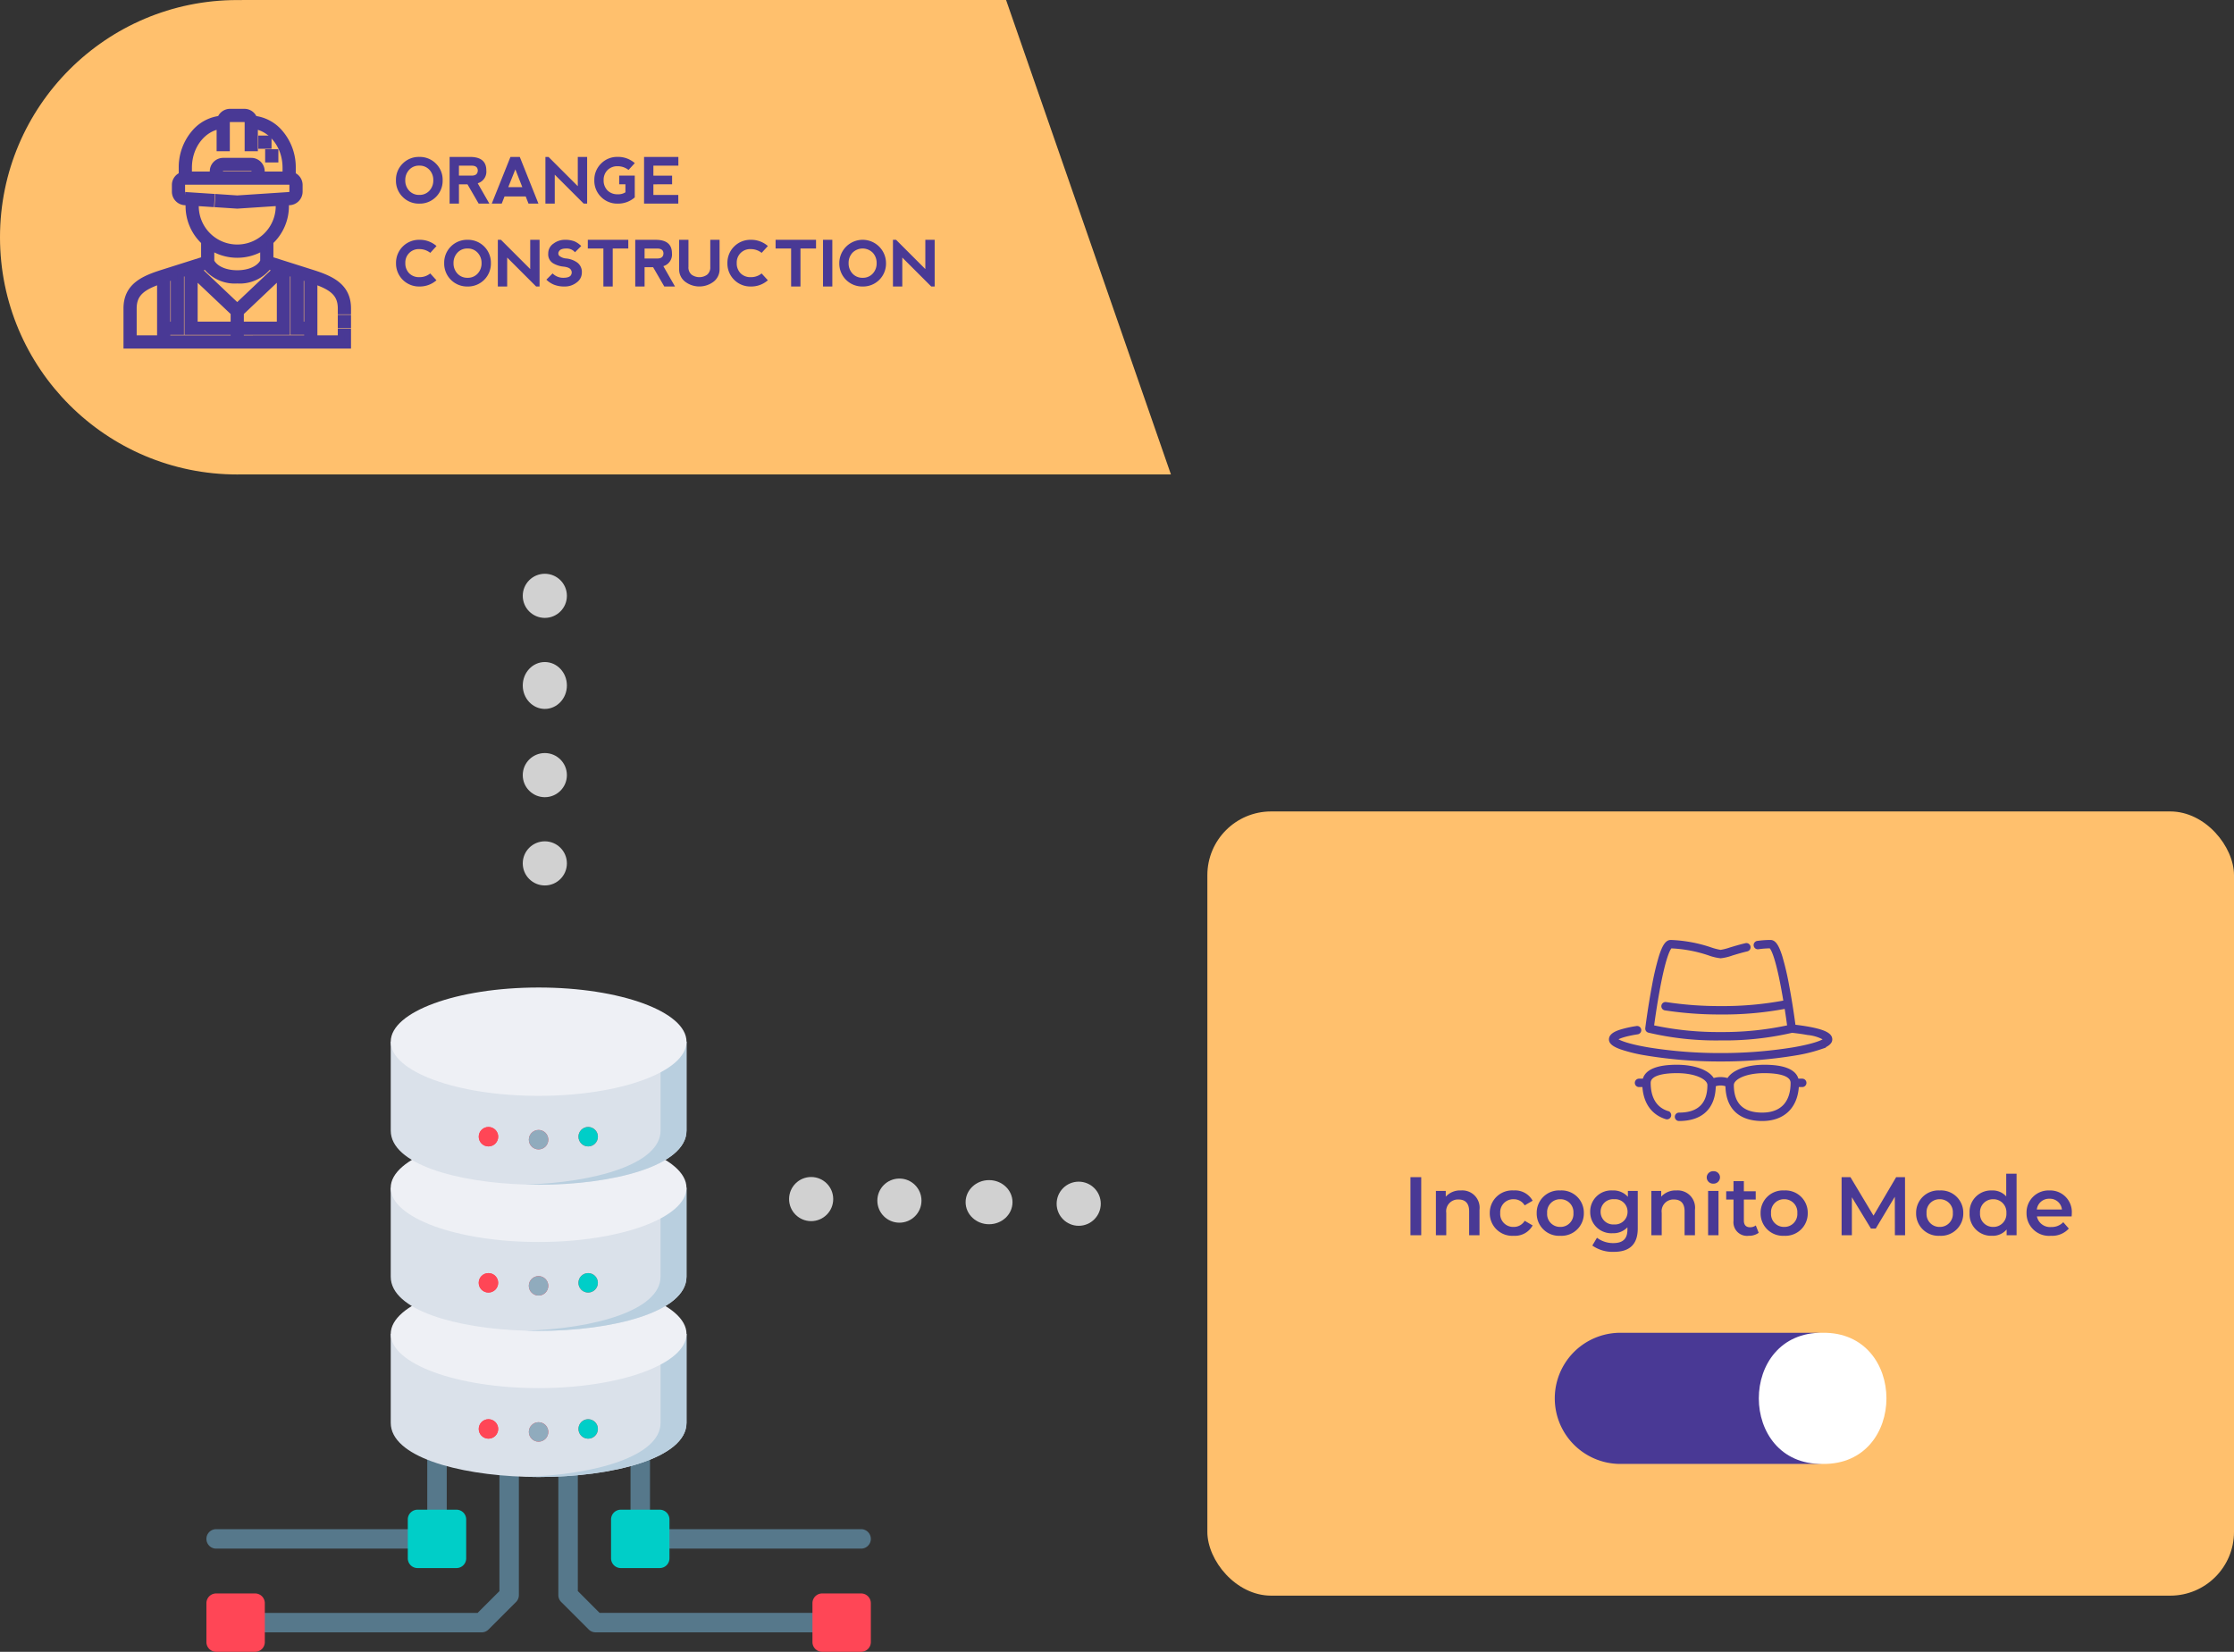 <svg xmlns="http://www.w3.org/2000/svg" width="350.341" height="259.084" viewBox="0 0 350.341 259.084">
  <rect x="0" y="0" width="350.341" height="259.084" fill="#333333" stroke="none"/>
  <ellipse id="Ellipse_207" data-name="Ellipse 207" cx="37.206" cy="37.206" rx="37.206" ry="37.206" transform="translate(0 0.007)" fill="#ffc06d"/>
  <path id="Path_14323" data-name="Path 14323" d="M0,0H119.882l25.85,74.409H0Z" transform="translate(37.894)" fill="#ffc06d"/>
  <g id="engineer" transform="translate(19.862 17.569)">
    <path id="Path_9973" data-name="Path 9973" d="M42.416,25.221l-6.523-2.067V20.327a7.587,7.587,0,0,0,2.435-5.573v-.6l.571-.038a1.63,1.63,0,0,0,1.573-1.607V11.442A1.611,1.611,0,0,0,39.4,9.926V8.761a8.283,8.283,0,0,0-1.99-5.5,6.21,6.21,0,0,0-4.041-2.169A1.611,1.611,0,0,0,31.847,0H29.6a1.611,1.611,0,0,0-1.523,1.092,6.209,6.209,0,0,0-4.041,2.169,8.283,8.283,0,0,0-1.99,5.5V9.925a1.611,1.611,0,0,0-1.072,1.516v1.072a1.63,1.63,0,0,0,1.573,1.607l.571.038v.6a7.587,7.587,0,0,0,2.435,5.573v2.827l-6.523,2.067c-2.976.943-5.647,2.08-5.647,5.585V36.6H48.063V34.452H46.991v1.072h-4.2V26.473c2.786.956,4.2,1.978,4.2,4.333v.43h1.072v-.43c0-3.5-2.671-4.642-5.647-5.585Zm-1.77.564,1.072.34V33.38H40.646Zm-20.921.34,1.072-.34v7.6H19.724Zm0,8.328h2.144V25.445l1.072-.34v9.347h7.244v1.072H19.724Zm4.289-8.833,6.172,5.847V33.38H24.013Zm7.244,5.847,6.172-5.847V33.38H31.257ZM27.987,2.181V5.65h1.072V1.608a.537.537,0,0,1,.536-.536h2.252a.537.537,0,0,1,.536.536V5.65h1.072V2.181c2.445.332,4.873,2.892,4.873,6.58V9.833h-3.8V9.3a1.61,1.61,0,0,0-1.608-1.608h-4.4A1.61,1.61,0,0,0,26.915,9.3v.536h-3.8V8.761C23.114,5.073,25.542,2.513,27.987,2.181Zm5.468,7.652H27.987V9.3a.537.537,0,0,1,.536-.536h4.4a.537.537,0,0,1,.536.536Zm-9.269,4.921v-.525l2.429.16.07-1.07-4.073-.268a.574.574,0,0,1-.571-.537V11.441a.537.537,0,0,1,.536-.536H38.864a.537.537,0,0,1,.536.536v1.072a.574.574,0,0,1-.571.537l-8.108.534-2.965-.2-.07,1.07,3.036.2,6.535-.43v.525a6.535,6.535,0,1,1-13.07,0Zm6.535,7.607a7.562,7.562,0,0,0,4.1-1.2v2.269c-.56,1.151-2.153,1.889-4.1,1.889s-3.54-.738-4.1-1.889V21.159A7.562,7.562,0,0,0,30.721,22.361Zm-4.9,1.831a5.67,5.67,0,0,0,4.9,2.2,5.67,5.67,0,0,0,4.9-2.2l1.314.417L30.721,30.5l-6.215-5.888ZM14.451,30.806c0-2.355,1.414-3.377,4.2-4.333v9.051h-4.2Zm16.806,4.719V34.452H38.5V25.1l1.072.34v9.007h2.144v1.072Z" transform="translate(-13.379 0)" fill="#493995" stroke="#493995" stroke-width="1"/>
    <path id="Path_9974" data-name="Path 9974" d="M483.622,452h1.072v1.072h-1.072Z" transform="translate(-450.01 -419.692)" fill="#493995" stroke="#493995" stroke-width="1"/>
    <path id="Path_9975" data-name="Path 9975" d="M309.25,58.678h1.072V59.75H309.25Z" transform="translate(-288.102 -54.484)" fill="#493995" stroke="#493995" stroke-width="1"/>
    <path id="Path_9976" data-name="Path 9976" d="M324.25,88.678h1.072V89.75H324.25Z" transform="translate(-302.03 -82.34)" fill="#493995" stroke="#493995" stroke-width="1"/>
  </g>
  <path id="Path_14326" data-name="Path 14326" d="M3.892,0A3.542,3.542,0,0,1,1.279-1.052a3.548,3.548,0,0,1-1.05-2.61,3.546,3.546,0,0,1,1.05-2.612,3.546,3.546,0,0,1,2.612-1.05A3.546,3.546,0,0,1,6.5-6.274a3.546,3.546,0,0,1,1.05,2.612A3.546,3.546,0,0,1,6.5-1.05,3.546,3.546,0,0,1,3.892,0Zm0-1.367a2.057,2.057,0,0,0,1.582-.659,2.316,2.316,0,0,0,.61-1.636A2.316,2.316,0,0,0,5.479-5.3a2.069,2.069,0,0,0-1.592-.659A2.057,2.057,0,0,0,2.3-5.3a2.316,2.316,0,0,0-.61,1.636A2.316,2.316,0,0,0,2.3-2.026,2.069,2.069,0,0,0,3.9-1.367Zm6.211-3.027h2.051q.884-.015.908-.806-.024-.723-.894-.752H10.107Zm2.944,1.2L14.878,0H13.2L11.445-3.027H10.107V0H8.643V-7.324h3.193q2.563,0,2.563,2.109A1.894,1.894,0,0,1,13.052-3.193ZM15.254,0l2.93-7.324h1.465L22.573,0,21.016,0l-.439-1.123h-3.32L16.816,0Zm3.7-5.371L17.842-2.588h2.2ZM23.667,0V-7.324h.488l4.59,4.59v-4.59H30.21V0h-.537L25.132-4.541V0ZM34.99,0a3.563,3.563,0,0,1-2.6-1.052,3.551,3.551,0,0,1-1.052-2.625,3.547,3.547,0,0,1,1.055-2.6,3.53,3.53,0,0,1,2.6-1.052,3.963,3.963,0,0,1,2.69.977L36.7-5.278a2.7,2.7,0,0,0-1.714-.586,2.151,2.151,0,0,0-1.589.615,2.13,2.13,0,0,0-.6,1.563,2.2,2.2,0,0,0,.61,1.621,2.162,2.162,0,0,0,1.592.6,2.027,2.027,0,0,0,1.216-.312V-3.032l-.977,0V-4.395h2.441V-.977A3.951,3.951,0,0,1,34.99,0Zm4.146,0V-7.319l5.381,0v1.367H40.6v1.563h2.935v1.362H40.6v1.665h3.906V0ZM3.9,13A3.6,3.6,0,0,1,.239,9.323,3.6,3.6,0,0,1,3.9,5.676a3.963,3.963,0,0,1,2.69.977L5.61,7.722A2.7,2.7,0,0,0,3.9,7.136,2.088,2.088,0,0,0,1.7,9.313a2.2,2.2,0,0,0,.61,1.621,2.162,2.162,0,0,0,1.592.6,2.625,2.625,0,0,0,1.7-.581l.977,1.069A3.951,3.951,0,0,1,3.9,13Zm7.559,0A3.591,3.591,0,0,1,7.793,9.338a3.587,3.587,0,0,1,3.662-3.662,3.587,3.587,0,0,1,3.662,3.662A3.587,3.587,0,0,1,11.455,13Zm0-1.367a2.057,2.057,0,0,0,1.582-.659,2.316,2.316,0,0,0,.61-1.636,2.316,2.316,0,0,0-.61-1.636,2.069,2.069,0,0,0-1.592-.659A2.057,2.057,0,0,0,9.868,7.7a2.316,2.316,0,0,0-.61,1.636,2.316,2.316,0,0,0,.61,1.636A2.069,2.069,0,0,0,11.46,11.633ZM16.206,13V5.676h.488l4.59,4.59V5.676h1.465V13h-.537L17.671,8.459V13ZM26.65,5.676a4.086,4.086,0,0,1,1.582.244,3.411,3.411,0,0,1,1.05.732l-.977.977a1.682,1.682,0,0,0-1.367-.586q-.879,0-1.123.415a.571.571,0,0,0,0,.708,1.93,1.93,0,0,0,1.123.439,3.635,3.635,0,0,1,1.685.61,1.834,1.834,0,0,1,.757,1.636,1.878,1.878,0,0,1-.808,1.514A2.959,2.959,0,0,1,26.689,13a4.338,4.338,0,0,1-1.7-.293,3.694,3.694,0,0,1-1.172-.781l.977-.977a2.321,2.321,0,0,0,1.66.684q.977,0,1.218-.415a.773.773,0,0,0,0-.83q-.242-.415-1.218-.513a3.938,3.938,0,0,1-1.611-.537,1.621,1.621,0,0,1-.732-1.514,1.823,1.823,0,0,1,.833-1.56A2.932,2.932,0,0,1,26.65,5.676Zm3.667,0V7.043h2.441V13h1.465V7.043h2.441V5.676Zm8.9,2.93H41.27q.884-.015.908-.806-.024-.723-.894-.752H39.219Zm2.944,1.2L43.989,13H42.31L40.557,9.973H39.219V13H37.754V5.676h3.193q2.563,0,2.563,2.109A1.894,1.894,0,0,1,42.163,9.807Zm2.476-4.131v4.639a2.427,2.427,0,0,0,.9,1.9,3.69,3.69,0,0,0,4.541,0,2.427,2.427,0,0,0,.9-1.9V5.676H49.521V9.924a1.469,1.469,0,0,1-.488,1.221,2.1,2.1,0,0,1-2.441,0A1.469,1.469,0,0,1,46.1,9.924V5.676ZM55.864,13a3.6,3.6,0,0,1-3.657-3.677,3.6,3.6,0,0,1,3.657-3.647,3.963,3.963,0,0,1,2.69.977l-.977,1.069a2.7,2.7,0,0,0-1.714-.586,2.088,2.088,0,0,0-2.192,2.178,2.2,2.2,0,0,0,.61,1.621,2.162,2.162,0,0,0,1.592.6,2.625,2.625,0,0,0,1.7-.581l.977,1.069A3.951,3.951,0,0,1,55.864,13Zm3.9-7.324V7.043H62.2V13h1.465V7.043h2.441V5.676Zm7.437,0h1.46V13H67.2ZM73.418,13a3.591,3.591,0,0,1-3.662-3.662,3.662,3.662,0,1,1,7.324,0A3.587,3.587,0,0,1,73.418,13Zm0-1.367A2.057,2.057,0,0,0,75,10.974a2.316,2.316,0,0,0,.61-1.636A2.316,2.316,0,0,0,75,7.7a2.24,2.24,0,0,0-3.174,0,2.316,2.316,0,0,0-.61,1.636,2.316,2.316,0,0,0,.61,1.636A2.069,2.069,0,0,0,73.423,11.633ZM78.169,13V5.676h.488l4.59,4.59V5.676h1.465V13h-.537L79.634,8.459V13Z" transform="translate(61.866 31.937)" fill="#493995"/>
  <g id="database" transform="translate(32.372 154.889)">
    <g id="Group_983" data-name="Group 983" transform="translate(0 0)">
      <g id="Group_973" data-name="Group 973" transform="translate(0 73.015)">
        <g id="Group_971" data-name="Group 971">
          <path id="Path_9978" data-name="Path 9978" d="M75.82,388.553,72.4,391.975H37.5v3.053H73.03a1.525,1.525,0,0,0,1.1-.472l4.261-4.259a1.527,1.527,0,0,0,.478-1.11V368.971H75.82v19.582Z" transform="translate(-29.87 -366.899)" fill="#56788b"/>
          <path id="Path_9979" data-name="Path 9979" d="M170.183,358.788h3.053V369.2h-3.053Z" transform="translate(-135.55 -358.788)" fill="#56788b"/>
          <path id="Path_9980" data-name="Path 9980" d="M34.634,418.99a1.526,1.526,0,0,0-1.526-1.526H1.527a1.526,1.526,0,0,0,0,3.053h31.58A1.526,1.526,0,0,0,34.634,418.99Z" transform="translate(-0.001 -405.523)" fill="#56788b"/>
          <path id="Path_9981" data-name="Path 9981" d="M326.817,358.793h3.053v10.415h-3.053Z" transform="translate(-260.308 -358.792)" fill="#56788b"/>
          <path id="Path_9982" data-name="Path 9982" d="M374.924,417.464h-31.58a1.526,1.526,0,0,0,0,3.053h31.58a1.526,1.526,0,1,0,0-3.053Z" transform="translate(-272.256 -405.523)" fill="#56788b"/>
          <path id="Path_9983" data-name="Path 9983" d="M274.256,388.552V368.97H271.2v20.215a1.526,1.526,0,0,0,.472,1.1l4.261,4.259a1.526,1.526,0,0,0,1.109.478h35.529v-3.053h-34.9Z" transform="translate(-216.012 -366.898)" fill="#56788b"/>
        </g>
        <g id="Group_972" data-name="Group 972" transform="translate(0 8.89)">
          <path id="Path_9984" data-name="Path 9984" d="M7.632,467.017H1.527A1.526,1.526,0,0,0,0,468.543v6.1a1.526,1.526,0,0,0,1.526,1.526H7.632a1.526,1.526,0,0,0,1.526-1.526v-6.1A1.526,1.526,0,0,0,7.632,467.017Z" transform="translate(-0.001 -453.882)" fill="#ff4656"/>
          <path id="Path_9985" data-name="Path 9985" d="M162.814,402.472h-6.105A1.526,1.526,0,0,0,155.183,404v6.1a1.526,1.526,0,0,0,1.526,1.526h6.105a1.526,1.526,0,0,0,1.526-1.526V404A1.526,1.526,0,0,0,162.814,402.472Z" transform="translate(-123.603 -402.472)" fill="#00cec8"/>
          <path id="Path_9986" data-name="Path 9986" d="M474.63,467.018h-6.105A1.526,1.526,0,0,0,467,468.544v6.1a1.526,1.526,0,0,0,1.526,1.526h6.105a1.526,1.526,0,0,0,1.526-1.526v-6.1A1.526,1.526,0,0,0,474.63,467.018Z" transform="translate(-371.962 -453.883)" fill="#ff4656"/>
          <path id="Path_9987" data-name="Path 9987" d="M319.448,402.473h-6.105A1.526,1.526,0,0,0,311.817,404v6.1a1.526,1.526,0,0,0,1.526,1.526h6.105a1.526,1.526,0,0,0,1.526-1.526V404A1.526,1.526,0,0,0,319.448,402.473Z" transform="translate(-248.361 -402.473)" fill="#00cec8"/>
        </g>
      </g>
      <g id="Group_976" data-name="Group 976" transform="translate(28.904 45.838)">
        <path id="Path_9988" data-name="Path 9988" d="M188.42,266.992v13.942c0,5.578-11.667,8.5-23.191,8.5q-1.02,0-2.035-.031c-10.824-.322-21.156-3.215-21.156-8.466V266.992Z" transform="translate(-142.036 -258.496)" fill="#dae1ea"/>
        <path id="Path_9989" data-name="Path 9989" d="M271.224,266.992v13.942c0,5.578-11.667,8.5-23.191,8.5q-1.02,0-2.035-.031c10.822-.322,21.156-3.215,21.156-8.466V266.992Z" transform="translate(-224.839 -258.496)" fill="#b9cfdf"/>
        <ellipse id="Ellipse_140" data-name="Ellipse 140" cx="23.192" cy="8.497" rx="23.192" ry="8.497" fill="#eef0f5"/>
        <g id="Group_975" data-name="Group 975" transform="translate(13.801 21.872)">
          <g id="Group_974" data-name="Group 974">
            <ellipse id="Ellipse_141" data-name="Ellipse 141" cx="1.526" cy="1.526" rx="1.526" ry="1.526" transform="translate(15.636)" fill="#ff4656"/>
            <ellipse id="Ellipse_142" data-name="Ellipse 142" cx="1.526" cy="1.526" rx="1.526" ry="1.526" fill="#ff4656"/>
            <ellipse id="Ellipse_143" data-name="Ellipse 143" cx="1.526" cy="1.526" rx="1.526" ry="1.526" transform="translate(7.859 0.47)" fill="#ff4656"/>
          </g>
          <ellipse id="Ellipse_144" data-name="Ellipse 144" cx="1.526" cy="1.526" rx="1.526" ry="1.526" transform="translate(7.859 0.47)" fill="#90abbd"/>
          <ellipse id="Ellipse_145" data-name="Ellipse 145" cx="1.526" cy="1.526" rx="1.526" ry="1.526" fill="#ff4656"/>
          <ellipse id="Ellipse_146" data-name="Ellipse 146" cx="1.526" cy="1.526" rx="1.526" ry="1.526" transform="translate(15.636)" fill="#00cec8"/>
        </g>
      </g>
      <g id="Group_979" data-name="Group 979" transform="translate(28.899 22.921)">
        <path id="Path_9990" data-name="Path 9990" d="M188.4,154.383v13.942c0,5.578-11.667,8.5-23.191,8.5q-1.02,0-2.035-.031c-10.824-.322-21.156-3.215-21.156-8.466V154.383Z" transform="translate(-142.012 -145.887)" fill="#dae1ea"/>
        <path id="Path_9991" data-name="Path 9991" d="M271.2,154.383v13.942c0,5.578-11.667,8.5-23.192,8.5q-1.02,0-2.035-.031c10.822-.322,21.156-3.215,21.156-8.466V154.383Z" transform="translate(-224.816 -145.887)" fill="#b9cfdf"/>
        <ellipse id="Ellipse_147" data-name="Ellipse 147" cx="23.192" cy="8.497" rx="23.192" ry="8.497" fill="#eef0f5"/>
        <g id="Group_978" data-name="Group 978" transform="translate(13.801 21.872)">
          <g id="Group_977" data-name="Group 977">
            <ellipse id="Ellipse_148" data-name="Ellipse 148" cx="1.526" cy="1.526" rx="1.526" ry="1.526" transform="translate(15.636)" fill="#ff4656"/>
            <ellipse id="Ellipse_149" data-name="Ellipse 149" cx="1.526" cy="1.526" rx="1.526" ry="1.526" fill="#ff4656"/>
            <ellipse id="Ellipse_150" data-name="Ellipse 150" cx="1.526" cy="1.526" rx="1.526" ry="1.526" transform="translate(7.859 0.47)" fill="#ff4656"/>
          </g>
          <ellipse id="Ellipse_151" data-name="Ellipse 151" cx="1.526" cy="1.526" rx="1.526" ry="1.526" transform="translate(7.859 0.47)" fill="#90abbd"/>
          <ellipse id="Ellipse_152" data-name="Ellipse 152" cx="1.526" cy="1.526" rx="1.526" ry="1.526" fill="#ff4656"/>
          <ellipse id="Ellipse_153" data-name="Ellipse 153" cx="1.526" cy="1.526" rx="1.526" ry="1.526" transform="translate(15.636)" fill="#00cec8"/>
        </g>
      </g>
      <g id="Group_982" data-name="Group 982" transform="translate(28.904)">
        <path id="Path_9992" data-name="Path 9992" d="M188.422,41.75V55.692c0,5.578-11.667,8.5-23.191,8.5q-1.02,0-2.035-.031c-10.824-.322-21.156-3.215-21.156-8.466V41.75Z" transform="translate(-142.038 -33.254)" fill="#dae1ea"/>
        <path id="Path_9993" data-name="Path 9993" d="M271.226,41.75V55.692c0,5.578-11.667,8.5-23.191,8.5q-1.02,0-2.035-.031c10.822-.322,21.156-3.215,21.156-8.466V41.75Z" transform="translate(-224.841 -33.254)" fill="#b9cfdf"/>
        <ellipse id="Ellipse_154" data-name="Ellipse 154" cx="23.192" cy="8.497" rx="23.192" ry="8.497" fill="#eef0f5"/>
        <g id="Group_981" data-name="Group 981" transform="translate(13.801 21.872)">
          <g id="Group_980" data-name="Group 980">
            <ellipse id="Ellipse_155" data-name="Ellipse 155" cx="1.526" cy="1.526" rx="1.526" ry="1.526" transform="translate(15.636)" fill="#ff4656"/>
            <ellipse id="Ellipse_156" data-name="Ellipse 156" cx="1.526" cy="1.526" rx="1.526" ry="1.526" fill="#ff4656"/>
            <ellipse id="Ellipse_157" data-name="Ellipse 157" cx="1.526" cy="1.526" rx="1.526" ry="1.526" transform="translate(7.859 0.47)" fill="#ff4656"/>
          </g>
          <ellipse id="Ellipse_158" data-name="Ellipse 158" cx="1.526" cy="1.526" rx="1.526" ry="1.526" transform="translate(7.859 0.47)" fill="#90abbd"/>
          <ellipse id="Ellipse_159" data-name="Ellipse 159" cx="1.526" cy="1.526" rx="1.526" ry="1.526" fill="#ff4656"/>
          <ellipse id="Ellipse_160" data-name="Ellipse 160" cx="1.526" cy="1.526" rx="1.526" ry="1.526" transform="translate(15.636)" fill="#00cec8"/>
        </g>
      </g>
    </g>
  </g>
  <ellipse id="Ellipse_208" data-name="Ellipse 208" cx="3.461" cy="3.461" rx="3.461" ry="3.461" transform="translate(81.98 89.994)" fill="#d1d1d1"/>
  <ellipse id="Ellipse_209" data-name="Ellipse 209" cx="3.461" cy="3.677" rx="3.461" ry="3.677" transform="translate(81.98 103.838)" fill="#d1d1d1"/>
  <ellipse id="Ellipse_210" data-name="Ellipse 210" cx="3.461" cy="3.461" rx="3.461" ry="3.461" transform="translate(81.98 118.115)" fill="#d1d1d1"/>
  <ellipse id="Ellipse_211" data-name="Ellipse 211" cx="3.461" cy="3.461" rx="3.461" ry="3.461" transform="translate(81.98 131.959)" fill="#d1d1d1"/>
  <ellipse id="Ellipse_212" data-name="Ellipse 212" cx="3.461" cy="3.461" rx="3.461" ry="3.461" transform="translate(172.626 185.342) rotate(90)" fill="#d1d1d1"/>
  <ellipse id="Ellipse_213" data-name="Ellipse 213" cx="3.461" cy="3.677" rx="3.461" ry="3.677" transform="translate(158.783 185.098) rotate(90)" fill="#d1d1d1"/>
  <ellipse id="Ellipse_214" data-name="Ellipse 214" cx="3.461" cy="3.461" rx="3.461" ry="3.461" transform="translate(144.509 184.853) rotate(90)" fill="#d1d1d1"/>
  <ellipse id="Ellipse_215" data-name="Ellipse 215" cx="3.461" cy="3.461" rx="3.461" ry="3.461" transform="translate(130.667 184.61) rotate(90)" fill="#d1d1d1"/>
  <rect id="Rectangle_743" data-name="Rectangle 743" width="161" height="123" rx="10" transform="translate(189.341 127.273)" fill="#ffc06d"/>
  <g id="Group_1735" data-name="Group 1735" transform="translate(-1394.533 -1289.603)">
    <path id="Path_13938" data-name="Path 13938" d="M47.919,28.249c-3.591,0-5.582-1.921-5.615-5.411a2.6,2.6,0,0,0-1.815,0c-.033,3.489-2.024,5.411-5.615,5.411a.509.509,0,0,1,0-1.018c3.052,0,4.6-1.506,4.6-4.478,0-.967-1.887-2.011-4.936-2.011-1.59,0-4.258.217-4.258,1.672,0,1.684.5,3.847,2.86,4.577a.509.509,0,0,1-.3.973c-2.169-.67-3.422-2.451-3.565-5.041H28.6a.508.508,0,1,1,0-1.016h.719c.256-1.089,1.449-2.183,5.218-2.183,2.813,0,5,.848,5.709,2.111a3.868,3.868,0,0,1,2.306,0c.711-1.263,2.9-2.111,5.709-2.111,3.769,0,4.963,1.094,5.218,2.183H54.2a.508.508,0,1,1,0,1.016h-.677C53.331,26.269,51.269,28.249,47.919,28.249Zm.339-7.508c-3.05,0-4.936,1.044-4.936,2.011,0,2.972,1.545,4.478,4.6,4.478,2.964,0,4.6-1.711,4.6-4.818,0-1.455-2.667-1.672-4.258-1.672M41.4,18.91A70.9,70.9,0,0,1,29.5,17.941a24.269,24.269,0,0,1-3.765-.93c-1.177-.427-1.7-.863-1.7-1.41,0-.756.908-1.145,1.59-1.37a16.9,16.9,0,0,1,2.553-.574.508.508,0,1,1,.161,1c-2.338.374-3.037.771-3.23.926.329.266,1.629.861,5.045,1.435a70.1,70.1,0,0,0,11.242.871,70.1,70.1,0,0,0,11.242-.871c3.422-.574,4.72-1.171,5.047-1.437a6.432,6.432,0,0,0-2.625-.82c-1.1-.2-2.161-.317-2.467-.347a46.9,46.9,0,0,1-11.2,1.192A45.978,45.978,0,0,1,30.1,14.393a.508.508,0,0,1-.368-.554c0-.035.427-3.364,1.051-6.653a42.036,42.036,0,0,1,1.083-4.609C32.415.853,32.909.15,33.582.15A22.1,22.1,0,0,1,39.9,1.323a8.872,8.872,0,0,0,1.5.384,8.872,8.872,0,0,0,1.5-.384c.668-.2,1.5-.454,2.424-.67a.508.508,0,0,1,.233.989c-.891.211-1.707.456-2.365.656a7.832,7.832,0,0,1-1.789.427A7.832,7.832,0,0,1,39.608,2.3a21.292,21.292,0,0,0-5.981-1.13c-.145.112-.867.934-1.907,6.567-.45,2.43-.785,4.816-.916,5.783A48.387,48.387,0,0,0,41.4,14.593a48.343,48.343,0,0,0,10.59-1.075c-.076-.566-.221-1.617-.419-2.878a52.364,52.364,0,0,1-10.171.9,56.56,56.56,0,0,1-8.718-.642.509.509,0,1,1,.159-1.006,55.292,55.292,0,0,0,8.558.63A52.1,52.1,0,0,0,51.4,9.634c-.1-.615-.213-1.257-.331-1.9C50.032,2.1,49.311,1.28,49.165,1.168a13.645,13.645,0,0,0-1.86.141A.509.509,0,0,1,47.164.3,14.79,14.79,0,0,1,49.21.15c.672,0,1.167.7,1.711,2.426A42.52,42.52,0,0,1,52,7.186c.5,2.62.867,5.267,1,6.253.531.059,1.506.182,2.5.374,2.285.446,3.26.981,3.26,1.789,0,.548-.525.983-1.7,1.41a24.269,24.269,0,0,1-3.765.93A70.9,70.9,0,0,1,41.4,18.91Z" transform="translate(1622.967 1437.032)" fill="#493995"/>
    <path id="Path_13939" data-name="Path 13939" d="M47.919,28.249c-3.591,0-5.582-1.921-5.615-5.411a2.6,2.6,0,0,0-1.815,0c-.033,3.489-2.024,5.411-5.615,5.411a.509.509,0,0,1,0-1.018c3.052,0,4.6-1.506,4.6-4.478,0-.967-1.887-2.011-4.936-2.011-1.59,0-4.258.217-4.258,1.672,0,1.684.5,3.847,2.86,4.577a.509.509,0,0,1-.3.973c-2.169-.67-3.422-2.451-3.565-5.041H28.6a.508.508,0,1,1,0-1.016h.719c.256-1.089,1.449-2.183,5.218-2.183,2.813,0,5,.848,5.709,2.111a3.868,3.868,0,0,1,2.306,0c.711-1.263,2.9-2.111,5.709-2.111,3.769,0,4.963,1.094,5.218,2.183H54.2a.508.508,0,1,1,0,1.016h-.677C53.331,26.269,51.269,28.249,47.919,28.249Zm.339-7.508c-3.05,0-4.936,1.044-4.936,2.011,0,2.972,1.545,4.478,4.6,4.478,2.964,0,4.6-1.711,4.6-4.818C52.516,20.958,49.848,20.742,48.258,20.742ZM41.4,18.91A70.9,70.9,0,0,1,29.5,17.941a24.269,24.269,0,0,1-3.765-.93c-1.177-.427-1.7-.863-1.7-1.41,0-.756.908-1.145,1.59-1.37a16.9,16.9,0,0,1,2.553-.574.508.508,0,1,1,.161,1c-2.338.374-3.037.771-3.23.926.329.266,1.629.861,5.045,1.435a70.1,70.1,0,0,0,11.242.871,70.1,70.1,0,0,0,11.242-.871c3.422-.574,4.72-1.171,5.047-1.437a6.432,6.432,0,0,0-2.625-.82c-1.1-.2-2.161-.317-2.467-.347a46.9,46.9,0,0,1-11.2,1.192A45.978,45.978,0,0,1,30.1,14.393a.508.508,0,0,1-.368-.554c0-.035.427-3.364,1.051-6.653a42.036,42.036,0,0,1,1.083-4.609C32.415.853,32.909.15,33.582.15A22.1,22.1,0,0,1,39.9,1.323a8.872,8.872,0,0,0,1.5.384,8.872,8.872,0,0,0,1.5-.384c.668-.2,1.5-.454,2.424-.67a.508.508,0,0,1,.233.989c-.891.211-1.707.456-2.365.656a7.832,7.832,0,0,1-1.789.427A7.832,7.832,0,0,1,39.608,2.3a21.292,21.292,0,0,0-5.981-1.13c-.145.112-.867.934-1.907,6.567-.45,2.43-.785,4.816-.916,5.783A48.387,48.387,0,0,0,41.4,14.593a48.343,48.343,0,0,0,10.59-1.075c-.076-.566-.221-1.617-.419-2.878a52.364,52.364,0,0,1-10.171.9,56.56,56.56,0,0,1-8.718-.642.509.509,0,1,1,.159-1.006,55.292,55.292,0,0,0,8.558.63A52.1,52.1,0,0,0,51.4,9.634c-.1-.615-.213-1.257-.331-1.9C50.032,2.1,49.311,1.28,49.165,1.168a13.645,13.645,0,0,0-1.86.141A.509.509,0,0,1,47.164.3,14.79,14.79,0,0,1,49.21.15c.672,0,1.167.7,1.711,2.426A42.52,42.52,0,0,1,52,7.186c.5,2.62.867,5.267,1,6.253.531.059,1.506.182,2.5.374,2.285.446,3.26.981,3.26,1.789,0,.548-.525.983-1.7,1.41a24.269,24.269,0,0,1-3.765.93A70.9,70.9,0,0,1,41.4,18.91Z" transform="translate(1622.967 1437.032)" fill="none" stroke="#493995" stroke-miterlimit="10" stroke-width="0.3"/>
  </g>
  <path id="Path_14325" data-name="Path 14325" d="M1.222,0h1.69V-9.1H1.222Zm7.93-7.02a3.018,3.018,0,0,0-2.392.975v-.9H5.213V0H6.838V-3.51A1.844,1.844,0,0,1,8.775-5.6c1.04,0,1.651.6,1.651,1.833V0h1.625V-3.978A2.713,2.713,0,0,0,9.152-7.02ZM17.42.091a3.156,3.156,0,0,0,2.964-1.625l-1.248-.728a1.964,1.964,0,0,1-1.729.962A2.03,2.03,0,0,1,15.3-3.471a2.038,2.038,0,0,1,2.106-2.171,1.964,1.964,0,0,1,1.729.962l1.248-.728A3.124,3.124,0,0,0,17.42-7.02a3.513,3.513,0,0,0-3.757,3.549A3.523,3.523,0,0,0,17.42.091Zm7.293,0a3.5,3.5,0,0,0,3.7-3.562,3.491,3.491,0,0,0-3.7-3.549,3.494,3.494,0,0,0-3.692,3.549A3.5,3.5,0,0,0,24.713.091Zm0-1.391a2.019,2.019,0,0,1-2.054-2.171,2.019,2.019,0,0,1,2.054-2.171A2.022,2.022,0,0,1,26.78-3.471,2.022,2.022,0,0,1,24.713-1.3ZM35.321-6.942v.923a3.006,3.006,0,0,0-2.4-1,3.3,3.3,0,0,0-3.51,3.341,3.316,3.316,0,0,0,3.51,3.367,3.056,3.056,0,0,0,2.327-.923v.364c0,1.4-.676,2.106-2.21,2.106A4.193,4.193,0,0,1,30.472.4l-.728,1.222a5.517,5.517,0,0,0,3.38.988c2.431,0,3.744-1.144,3.744-3.666V-6.942ZM33.163-1.69a1.968,1.968,0,0,1-2.119-1.989,1.956,1.956,0,0,1,2.119-1.963,1.952,1.952,0,0,1,2.106,1.963A1.964,1.964,0,0,1,33.163-1.69Zm9.776-5.33a3.018,3.018,0,0,0-2.392.975v-.9H39V0h1.625V-3.51A1.844,1.844,0,0,1,42.562-5.6c1.04,0,1.651.6,1.651,1.833V0h1.625V-3.978A2.713,2.713,0,0,0,42.939-7.02Zm5.785-1.066A1,1,0,0,0,49.764-9.1a.968.968,0,0,0-1.04-.936.99.99,0,0,0-1.04.975A.99.99,0,0,0,48.724-8.086ZM47.9,0H49.53V-6.942H47.9ZM55.38-1.534a1.461,1.461,0,0,1-.91.286c-.624,0-.962-.364-.962-1.04v-3.3h1.859v-1.3H53.508V-8.476H51.883V-6.89H50.739v1.3h1.144v3.341A2.133,2.133,0,0,0,54.275.091a2.553,2.553,0,0,0,1.56-.468ZM59.826.091a3.5,3.5,0,0,0,3.7-3.562,3.491,3.491,0,0,0-3.7-3.549,3.494,3.494,0,0,0-3.692,3.549A3.5,3.5,0,0,0,59.826.091Zm0-1.391a2.019,2.019,0,0,1-2.054-2.171,2.019,2.019,0,0,1,2.054-2.171,2.022,2.022,0,0,1,2.067,2.171A2.022,2.022,0,0,1,59.826-1.3ZM78.793,0,78.78-9.1H77.389L73.84-3.068,70.226-9.1H68.835V0h1.612V-5.954l2.99,4.914h.754l2.99-4.992L77.194,0Zm5.421.091a3.5,3.5,0,0,0,3.705-3.562A3.491,3.491,0,0,0,84.214-7.02a3.494,3.494,0,0,0-3.692,3.549A3.5,3.5,0,0,0,84.214.091Zm0-1.391A2.019,2.019,0,0,1,82.16-3.471a2.019,2.019,0,0,1,2.054-2.171,2.022,2.022,0,0,1,2.067,2.171A2.022,2.022,0,0,1,84.214-1.3ZM94.653-9.646v3.562a2.843,2.843,0,0,0-2.236-.936,3.368,3.368,0,0,0-3.51,3.549A3.378,3.378,0,0,0,92.417.091a2.862,2.862,0,0,0,2.3-.988V0h1.56V-9.646ZM92.612-1.3a2.029,2.029,0,0,1-2.067-2.171,2.029,2.029,0,0,1,2.067-2.171,2.029,2.029,0,0,1,2.067,2.171A2.029,2.029,0,0,1,92.612-1.3Zm12.324-2.132a3.385,3.385,0,0,0-3.51-3.588,3.452,3.452,0,0,0-3.588,3.549A3.525,3.525,0,0,0,101.673.091a3.519,3.519,0,0,0,2.795-1.131l-.871-1a2.488,2.488,0,0,1-1.885.754,2.1,2.1,0,0,1-2.249-1.664h5.447C104.923-3.107,104.936-3.3,104.936-3.432Zm-3.51-2.288a1.89,1.89,0,0,1,1.963,1.69H99.45A1.919,1.919,0,0,1,101.426-5.72Z" transform="translate(219.968 193.739)" fill="#493995"/>
  <rect id="Rectangle_744" data-name="Rectangle 744" width="132.977" height="52.419" transform="translate(203.341 147.273)" fill="none"/>
  <g id="Group_1736" data-name="Group 1736" transform="translate(-1395.859 -1294.323)">
    <path id="Path_13936" data-name="Path 13936" d="M87.139,5.153h30.443a10.284,10.284,0,1,1,0,20.569H87.139a10.284,10.284,0,0,1,0-20.569" transform="translate(1562.828 1498.214)" fill="#493995"/>
    <path id="Path_13937" data-name="Path 13937" d="M105.215,5.154c13.343-.194,13.345,20.766,0,20.569-13.341.2-13.343-20.765,0-20.569" transform="translate(1576.472 1498.213)" fill="#fff"/>
  </g>
</svg>

